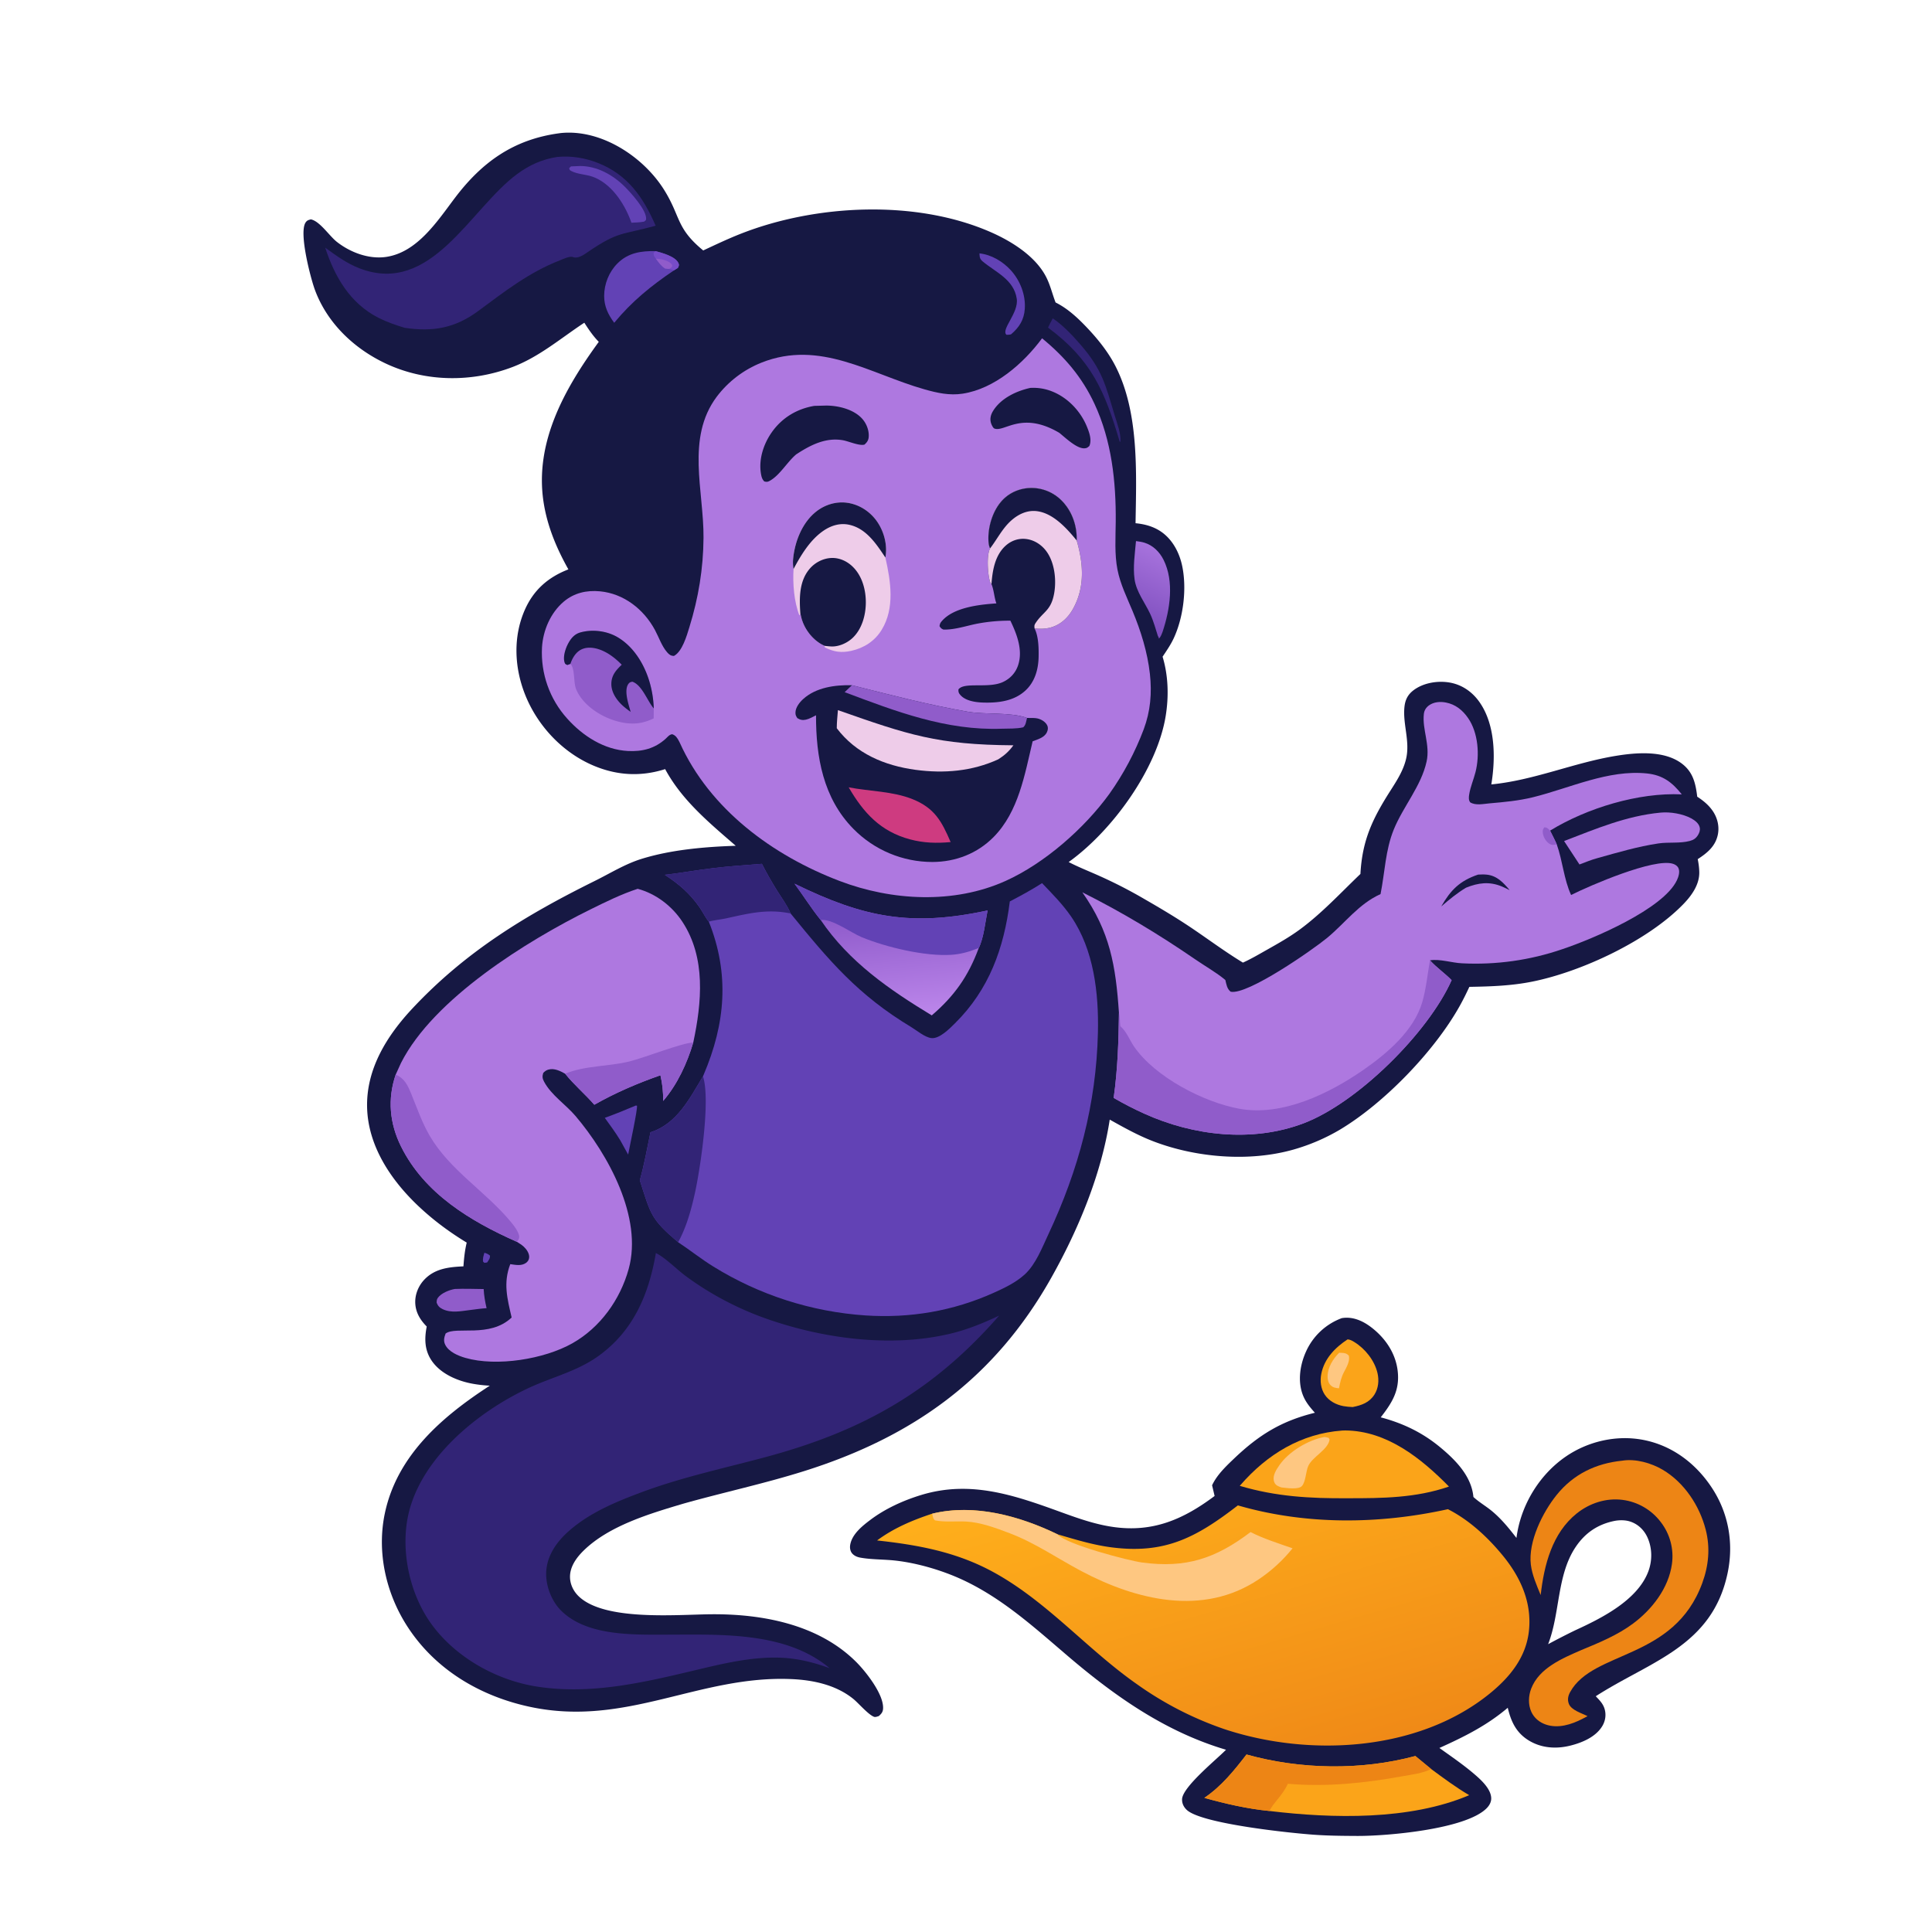 <svg xmlns="http://www.w3.org/2000/svg" width="1024" height="1024" xmlns:v="https://vecta.io/nano"><style><![CDATA[.B{fill:#161843}.C{fill:#905cca}.D{fill:#6242b5}.E{fill:#ae78e0}.F{fill:#eecce9}.G{fill:#322476}.H{fill:#fec781}.I{fill:#fba419}]]></style><path d="M296.147 70.667l.885-.127c21.548-2.301 44.08 12.545 55.065 30.249 8.81 14.197 6.159 20.064 20.624 31.953 6.632-3.098 13.253-6.245 20.071-8.917 39.949-15.651 92.971-18.189 132.662-.64 10.968 4.849 23.605 12.779 29.151 23.867 2.131 4.262 3.169 8.842 4.873 13.26 6.097 3.034 11.186 7.654 15.876 12.53 6.083 6.327 11.853 13.372 15.866 21.22 12.561 24.564 11.071 56.355 10.645 83.255 4.705.445 9.307 1.66 13.278 4.304 6.258 4.167 9.966 11.234 11.463 18.448 2.485 11.983.636 27.212-4.543 38.296-1.597 3.42-3.785 6.57-5.869 9.708 3.078 10.12 3.333 21.259 1.606 31.648-4.655 28.009-28.26 60.626-51.384 77.177 5.474 2.848 11.377 5.1 16.996 7.673a248.18 248.18 0 0 1 23.521 12.161c8.32 4.785 16.682 9.766 24.64 15.129 9.074 6.115 17.841 12.668 27.208 18.346 4.392-1.98 8.597-4.476 12.791-6.839 5.879-3.311 11.839-6.67 17.284-10.668 11.69-8.583 21.733-19.485 32.197-29.489.977-17.929 6.415-29.27 15.914-44.166 3.371-5.286 6.809-10.594 8.275-16.773 2.219-9.352-1.785-18.301-.861-27.514.372-3.702 1.706-6.496 4.662-8.793 5.16-4.008 12.713-5.284 19.068-4.246 6.622 1.082 12.128 4.868 15.974 10.301 8.549 12.073 8.653 29.736 6.345 43.739 22.827-2.239 43.663-11.488 66.08-15.152 10.839-1.772 25.503-2.969 34.865 4.084 6.02 4.534 7.334 10.543 8.191 17.576 3.247 2.1 6.255 4.561 8.395 7.825 2.448 3.734 3.461 8.281 2.443 12.667-1.391 5.989-5.694 9.429-10.573 12.602.457 2.242.777 4.593.82 6.886.124 6.554-3.975 12.333-8.354 16.867-18.704 19.367-53.668 35.767-79.907 41.111-11.154 2.272-22.27 2.636-33.599 2.829-1.556 3.343-3.21 6.703-5.002 9.925-13.44 24.155-40.167 51.781-63.728 65.836-7.682 4.521-15.91 8.042-24.485 10.478-23.51 6.673-51.899 4.307-74.641-4.511-7.95-3.083-15.332-7.212-22.752-11.366-4.463 29.007-16.622 58.236-30.918 83.692-30.029 53.471-73.327 84.507-131.342 102.695-21.028 6.593-42.596 11.212-63.806 17.185-17.751 5.287-39.303 11.666-52.767 24.837-3.794 3.711-7.304 8.517-7.236 14.054.048 3.944 1.883 7.611 4.716 10.299 13.774 13.066 51.721 9.591 69.89 9.415 27.241-.262 56.986 5.316 76.967 25.168 5.116 5.082 14.693 17.141 14.366 24.716-.084 1.948-.919 2.9-2.307 4.104-.692.168-1.718.626-2.408.389-3.027-1.04-8.309-7.269-11.064-9.505-9.144-7.419-21.227-10.006-32.718-10.508-49.122-2.145-87.489 25.582-138.555 14.727-26.429-5.617-50.287-19.697-65.115-42.662-11.406-17.666-16.315-39.615-11.826-60.327 6.629-30.582 30.508-51.029 55.548-67.263-3.012-.135-6.108-.485-9.074-1.02-8.083-1.46-17.068-5.279-21.796-12.311-3.765-5.599-3.813-11.651-2.57-18.024-3.273-3.287-5.671-7.105-6.042-11.842-.366-4.677 1.432-9.372 4.587-12.802 5.597-6.085 13.174-6.887 20.92-7.24.291-4.322.721-8.37 1.728-12.594-9.064-5.508-17.337-11.617-25.094-18.867-14.622-13.667-27.059-31.809-27.69-52.437-.629-20.597 10.461-38.336 24.067-52.853 28.299-30.196 59.901-49.344 96.641-67.55 8.177-4.052 16.013-8.965 24.778-11.682 15.662-4.856 33.57-6.398 49.893-6.925-13.989-12.156-28.461-24.025-37.417-40.642-12.796 4.079-25.392 3.426-37.826-1.795-16.502-6.928-29.871-21.183-36.432-37.764-5.682-14.361-6.411-30.623-.087-44.924 4.673-10.565 12.411-17.267 23.057-21.383-6.277-11.174-11.202-22.9-13.156-35.645-4.873-31.79 11.266-60.237 29.268-84.955-2.965-3-5.4-6.592-7.664-10.135-12.558 8.266-23.89 18.116-38.162 23.525-21.434 8.122-45.617 7.994-66.533-1.64-17.1-7.877-31.686-21.634-38.199-39.571-2.139-5.893-8.485-29.87-4.856-35.408.782-1.192 1.525-1.319 2.793-1.686 4.765.952 9.747 8.731 13.759 11.896 7.09 5.594 16.882 9.306 25.983 8.031 16.695-2.34 27.408-19.137 36.754-31.468 14.351-18.932 31.054-30.779 54.909-34.054z" class="B"/><path d="M552.321 179.311c12.02 9.869 21.161 20.542 27.78 34.723 9.099 19.494 11.452 41.246 11.259 62.532-.075 8.281-.681 17.163.914 25.316 1.513 7.738 4.984 14.713 7.991 21.938 4.429 10.638 7.929 21.864 9.205 33.353 1.128 10.149.309 19.782-3.27 29.373-4.571 12.133-10.685 23.628-18.191 34.2-13.235 18.277-34.307 36.823-55 46.157-27.386 12.355-60.29 10.575-87.938.057-35.528-13.517-68.826-37.998-84.758-73.273l-.431-.851c-.861-1.648-1.759-3.095-3.605-3.679-1.58.186-2.382 1.429-3.501 2.435-5.774 5.191-12.335 6.842-19.951 6.451-12.615-.646-23.969-7.974-32.201-17.187-9.281-10.284-14.087-23.838-13.357-37.672.526-9.038 4.522-18.356 11.509-24.285 5.493-4.66 12.163-6.152 19.203-5.489 12.639 1.191 23.191 9.478 29.131 20.446 2.053 3.791 3.622 8.609 6.476 11.868 1.103 1.259 1.934 1.886 3.611 1.937 4.434-2.348 6.768-10.655 8.175-15.195 4.833-15.601 7.387-31.084 7.506-47.415.182-24.908-9.35-52.796 6.947-74.703 6.112-8.112 14.335-14.39 23.771-18.148 31.073-12.345 57.648 6.019 86.386 14.153 6.729 1.904 13.251 3.373 20.261 2.294 16.934-2.608 32.244-16.045 42.078-29.336z" class="E"/><path d="M451.531 363.184c20.225 5.099 40.789 10.45 61.34 14.024 9.501 1.653 22.876.13 31.469 3.313l.512.003.854.017c1.416.015 2.901-.059 4.287.269 1.934.459 4.232 1.831 5.076 3.712.566 1.26.357 2.425-.211 3.629-1.308 2.774-4.896 3.765-7.532 4.742-4.19 17.595-7.446 37.299-20.64 50.696-8.676 8.809-20.162 13.237-32.462 13.28-15.761.008-30.864-6.321-41.912-17.562-16.047-16.29-19.863-38.204-19.8-60.19-1.672.83-3.508 1.902-5.334 2.313-1.749.393-3.069.135-4.597-.828-.671-1.124-.982-1.551-.969-2.904.027-2.726 2.161-5.435 4.079-7.179 6.821-6.204 17-7.572 25.84-7.335z" class="B"/><path d="M451.531 363.184c20.225 5.099 40.789 10.45 61.34 14.024 9.501 1.653 22.876.13 31.469 3.313-.441 1.724-.618 3.83-2.015 4.966-3.65.854-7.59.613-11.326.75-29.508 1.082-56.231-9.185-83.32-19.38l3.852-3.673z" class="C"/><path d="M444.115 376.387c37.3 13.118 52.904 18.375 93.008 18.633-2.303 3.213-4.72 5.323-8.004 7.434-13.887 6.352-28.787 7.604-43.849 5.572-16.427-2.217-31.595-8.605-41.766-22.051.005-3.186.364-6.41.611-9.588z" class="F"/><path fill="#ce3b80" d="M449.82 417.302c11.103 2.151 23.304 2.033 33.862 6.281 11.692 4.704 15.442 11.735 20.172 22.736-7.486.674-14.212.512-21.525-1.437-15.595-4.157-24.652-14.059-32.509-27.58z"/><path d="M524.768 290.658c-.667-1.411-.829-2.854-.884-4.399-.261-7.272 2.376-15.784 7.369-21.09 3.962-4.209 9.446-6.472 15.207-6.54a22.5 22.5 0 0 1 16.627 7.093c5.265 5.519 7.829 13.2 7.577 20.749 3.566 12.218 4.477 24.884-2.031 36.392-2.683 4.745-6.719 8.433-12.077 9.81-2.594.667-5.562.714-8.22.419 2.116 4.156 2.237 10.412 2.15 15.004-.126 6.711-1.982 13.352-7.095 18.005-6.127 5.576-14.487 6.518-22.408 6.264-3.952-.127-9.34-.874-12.052-4.099-.872-1.037-.986-1.548-.931-2.874 3.127-4.094 15.908-.33 23.599-3.918 3.869-1.805 6.695-4.869 8.032-8.935 2.618-7.969-.675-16.425-4.105-23.567a91.49 91.49 0 0 0-17.755 1.621c-5.798 1.163-11.769 3.24-17.721 3.094-1.113-.474-1.444-.794-2.077-1.821.196-1.263.349-1.661 1.214-2.669 6.303-7.339 19.99-8.768 28.915-9.386-1.198-3.317-1.264-7.019-2.6-10.225-.519-.601-.708-1.014-.922-1.797-1.084-3.948-1.724-13.581.188-17.131z" class="B"/><path d="M524.768 290.658c-.667-1.411-.829-2.854-.884-4.399-.261-7.272 2.376-15.784 7.369-21.09 3.962-4.209 9.446-6.472 15.207-6.54a22.5 22.5 0 0 1 16.627 7.093c5.265 5.519 7.829 13.2 7.577 20.749 3.566 12.218 4.477 24.884-2.031 36.392-2.683 4.745-6.719 8.433-12.077 9.81-2.594.667-5.562.714-8.22.419-.107-1.171-.222-1.671.459-2.724 4.095-6.323 8.294-6.537 9.951-15.99 1.262-7.202.183-16.52-4.31-22.409-2.624-3.439-6.459-5.855-10.8-6.311-3.875-.407-7.591.895-10.497 3.462-5.776 5.104-7.108 13.185-7.637 20.466-.519-.601-.708-1.014-.922-1.797-1.084-3.948-1.724-13.581.188-17.131z" class="F"/><path d="M524.768 290.658c-.667-1.411-.829-2.854-.884-4.399-.261-7.272 2.376-15.784 7.369-21.09 3.962-4.209 9.446-6.472 15.207-6.54a22.5 22.5 0 0 1 16.627 7.093c5.265 5.519 7.829 13.2 7.577 20.749-5.227-6.432-12.648-14.713-21.471-15.586-4.926-.487-9.449 1.695-13.084 4.88-4.794 4.203-7.511 9.924-11.341 14.893z" class="B"/><path d="M420.602 301.555c-.377-2.053-.393-3.955-.157-6.031 1.026-9.059 4.986-18.87 12.365-24.549 4.625-3.56 10.472-5.307 16.283-4.487 6.306.89 11.974 4.574 15.637 9.742 3.837 5.413 5.759 12.716 4.54 19.269 2.819 12.469 5.117 26.751-1.96 38.313-3.659 5.978-9.397 9.657-16.153 11.151-5.293 1.171-9.106.564-13.893-1.778l-.307-.672.169-.198c-.775-.347-1.545-.714-2.269-1.159-4.889-3.002-8.737-8.277-10.142-13.872-.046-.181-.084-.362-.128-.543l-.381-1.606c-.163.688-.01.345-.535.991-2.824-7.206-3.563-16.914-3.069-24.571z" class="F"/><path d="M424.206 325.135c-.585-8.167-.685-17.242 5.072-23.822 2.804-3.206 6.96-5.348 11.232-5.565 4.326-.219 8.398 1.65 11.462 4.636 4.995 4.865 6.98 12.256 6.931 19.076-.048 6.645-2.069 13.999-7.019 18.668-2.887 2.722-7.368 4.719-11.386 4.506a52.16 52.16 0 0 1-3.372-.319c-.775-.347-1.545-.714-2.269-1.159-4.889-3.002-8.737-8.277-10.142-13.872-.046-.181-.084-.362-.128-.543l-.381-1.606zm-3.604-23.58c-.377-2.053-.393-3.955-.157-6.031 1.026-9.059 4.986-18.87 12.365-24.549 4.625-3.56 10.472-5.307 16.283-4.487 6.306.89 11.974 4.574 15.637 9.742 3.837 5.413 5.759 12.716 4.54 19.269-4.79-7.173-10.126-15.401-19.195-17.365-4.972-1.077-9.734.45-13.825 3.303-6.958 4.853-11.722 12.783-15.648 20.118z" class="B"/><path d="M302.32 351.871l-1.6.599c-.63-.32-1.065-.353-1.352-1.058-1.201-2.946.308-7.552 1.715-10.204 1.49-2.812 3.373-5.107 6.51-5.991 6.416-1.807 14.056-.835 19.756 2.53 9.254 5.463 15.078 15.887 17.56 26.081a56.51 56.51 0 0 1 1.602 11.641l-.045 5.303c-3.528 1.652-6.765 2.632-10.695 2.708-11.317.219-26.02-7.473-30.423-18.209-1.479-3.606-.495-10.896-3.028-13.4z" class="C"/><path d="M302.32 351.871l-1.6.599c-.63-.32-1.065-.353-1.352-1.058-1.201-2.946.308-7.552 1.715-10.204 1.49-2.812 3.373-5.107 6.51-5.991 6.416-1.807 14.056-.835 19.756 2.53 9.254 5.463 15.078 15.887 17.56 26.081a56.51 56.51 0 0 1 1.602 11.641c-3.413-3.898-6.181-12.407-11.359-14.159-1.017.22-1.526.35-2.166 1.293-2.387 3.514.243 10.997 1.284 14.703-1.601-1.131-3.23-2.344-4.648-3.7-3.058-2.922-5.691-6.905-5.594-11.288.1-4.46 2.473-7.106 5.5-10.003-3.261-3.324-7.046-6.329-11.46-7.951-3.132-1.151-6.856-1.642-9.955-.123-2.961 1.451-4.783 4.61-5.793 7.63zM431.622 215.12l6.321-.16c6.416.024 14.365 1.966 18.849 6.778 2.336 2.507 3.81 6.089 3.658 9.545-.087 1.963-.806 3.074-2.243 4.35-2.548.843-8.433-1.748-11.307-2.273-9.242-1.689-17.452 2.575-24.922 7.486-4.729 4.01-8.522 10.813-13.716 13.839-1.25.729-1.772.831-3.161.499-1.031-1.019-1.411-2.172-1.681-3.57-1.504-7.797 1.159-16.117 5.633-22.489 5.406-7.699 13.34-12.462 22.569-14.005zm114.446-9.517c4.107-.252 8.217.448 12.01 2.044 8.14 3.376 14.742 10.448 18.039 18.574 1.267 3.125 2.642 6.906 1.267 10.166-.964.81-1.217 1.115-2.52 1.217-4.129.326-10.315-5.734-13.424-8.206-20.079-11.815-29.089-.079-34.445-2.298-.729-.302-1.551-2.204-1.765-2.951-.645-2.254-.11-4.326 1.092-6.296 4.11-6.738 12.325-10.625 19.746-12.25z" class="B"/><path d="M352.374 463.675c8.534-1.007 17.024-2.506 25.564-3.535 8.588-1.035 17.254-1.604 25.875-2.294 2.52 4.897 5.187 9.605 8.102 14.277 2.412 3.866 5.393 7.84 7.134 12.046 20.514 25.162 35.725 43.234 63.904 60.2 2.993 1.802 7.156 5.386 10.647 5.829 4.299.545 9.731-5.03 12.558-7.827 18.026-17.834 25.982-39.763 29.061-64.596 5.831-3.038 11.555-6.136 17.092-9.695 5.404 5.644 10.975 11.253 15.408 17.719 12.079 17.618 14.68 40.658 14.199 61.539-.872 37.878-10.244 72.746-26.278 106.911-3.31 7.053-6.635 15.832-12.463 21.187-4.685 4.305-10.746 7.191-16.489 9.775-21.533 9.686-44.384 13.55-67.922 11.999-28.623-1.919-56.339-10.825-80.722-25.94-6.461-3.989-12.336-8.711-18.644-12.882-14.501-12.335-14.429-14.647-20.28-32.792 2.333-8.341 3.885-16.976 5.629-25.46 14.07-4.485 20.676-17.781 27.834-29.653l.358-.832c11.566-27.154 13.836-53.394 2.746-81.164-1.769-2.017-3.245-5.196-4.823-7.461-5.291-7.593-10.783-12.267-18.49-17.351z" class="D"/><path d="M372.583 570.483c4.101 12.219-1.363 48.83-4.345 62.237-1.75 7.866-3.986 16.047-7.564 23.301a38.46 38.46 0 0 1-1.274 2.367c-14.501-12.335-14.429-14.647-20.28-32.792 2.333-8.341 3.885-16.976 5.629-25.46 14.07-4.485 20.676-17.781 27.834-29.653zm-20.209-106.808c8.534-1.007 17.024-2.506 25.564-3.535 8.588-1.035 17.254-1.604 25.875-2.294 2.52 4.897 5.187 9.605 8.102 14.277 2.412 3.866 5.393 7.84 7.134 12.046-12.17-2.553-22.069-.093-33.973 2.536-3.064.677-6.41.952-9.389 1.782-1.769-2.017-3.245-5.196-4.823-7.461-5.291-7.593-10.783-12.267-18.49-17.351zm-4.743 200.455c5.147 2.581 10.96 8.581 15.723 12.122 12.444 9.251 26.961 16.966 41.551 22.221 30.513 10.99 67.305 16.027 99.094 8.33 9.022-2.185 17.224-5.571 25.584-9.504-34.721 39.786-72.026 60.977-122.945 74.757-22.193 6.006-44.779 10.757-66.369 18.782-13.85 5.148-28.117 11.053-39.219 21.056-6.277 5.656-11.335 13.011-11.564 21.748-.183 6.975 2.811 14.823 7.705 19.803 13.618 13.855 38.54 12.971 56.434 12.958 28.511-.039 62.98-1.661 86.097 17.772-8.331-3.031-16.803-5.171-25.692-5.541-15.241-.635-30.257 2.982-44.971 6.478-27.814 6.609-55.635 13.275-84.378 8.829-21.564-3.336-43.351-15.534-56.175-33.371-10.89-15.147-15.786-36.475-12.654-54.841 5.413-31.746 37.154-57.571 65.005-70.365 12.26-5.632 25.013-8.557 36.222-16.573 18.637-13.328 26.819-32.774 30.552-54.661z" class="G"/><path d="M731.716 473.883c2.303-11.484 2.539-23.286 7.032-34.272 4.991-12.207 14.523-22.962 17.381-35.992 1.949-8.885-2.385-16.95-1.452-25.213.219-1.938 1.199-3.474 2.788-4.593 2.546-1.792 5.825-2.038 8.806-1.479 5.148.965 8.966 4.052 11.893 8.316 5.339 7.776 6.178 19.555 3.898 28.544-1.004 3.962-2.727 7.873-3.366 11.907-.228 1.439-.375 2.93.543 4.15 2.886 1.788 6.911.835 10.126.555 7.789-.677 15.561-1.382 23.171-3.259 19.48-4.805 39.891-14.75 60.403-12.6 8.406.881 13.337 4.689 18.449 11.084-22.957-1.078-50.249 7.238-69.813 19.216 1.211 2.401 2.477 4.785 3.532 7.26 3.131 8.726 3.767 18.557 7.608 26.862 9.846-4.972 44.07-19.767 54.018-16.543 1.209.392 2.338 1.109 2.88 2.302.88 1.937.048 4.58-.805 6.392-7.175 15.246-44.424 31.115-60.824 36.587-17.047 5.843-35.053 8.376-53.051 7.463-5.396-.239-11.784-2.43-17.015-1.584 3.454 3.837 7.843 6.815 11.476 10.517-12.381 27.837-49.833 64.99-78.406 75.847-27.155 10.317-58.468 6.707-84.511-5.1-5.542-2.501-10.952-5.284-16.209-8.339 2.135-15.153 2.61-29.801 2.797-45.081-1.696-24.985-4.718-43.003-19.404-63.893 21.081 10.545 40.696 22.383 60.123 35.726 5.2 3.571 10.819 6.71 15.673 10.745.577 2.332.842 4.639 2.813 6.213 8.848 1.934 43.474-22.187 51.169-28.55 9.552-7.898 16.664-17.96 28.277-23.188z" class="E"/><path d="M757.918 508.986c3.454 3.837 7.843 6.815 11.476 10.517-12.381 27.837-49.833 64.99-78.406 75.847-27.155 10.317-58.468 6.707-84.511-5.1-5.542-2.501-10.952-5.284-16.209-8.339 2.135-15.153 2.61-29.801 2.797-45.081.614 2.217.423 4.769.755 7.08 3.542 3.176 4.609 6.922 7.224 10.744 11.059 16.163 36.877 29.555 55.862 33.017 22.678 4.135 47.521-7.99 65.729-20.61 12.45-8.629 26.726-20.74 31.171-35.837 2.08-7.064 2.8-14.969 4.112-22.238zm67.189-61.479l-.954.198c-1.262.234-2.156.091-3.219-.686-1.761-1.287-3.043-3.574-3.231-5.75-.11-1.272.092-1.832.867-2.805 1.587.144 1.861.721 3.005 1.783l3.532 7.26z" class="C"/><path d="M783.404 463.559c1.527-.08 3.066-.141 4.591.016 5.432.558 8.867 4.27 12.145 8.214-1.355-.676-2.716-1.36-4.114-1.941-6.635-2.759-12.531-1.967-18.988.643-4.743 2.836-8.991 6.348-13.159 9.953 5.028-8.741 9.781-13.562 19.525-16.885z" class="B"/><path d="M209.723 569.568l2.795-6.143c17.229-34.146 67.037-64.922 100.301-81.354 8.163-4.032 16.501-8.153 25.169-10.988 9.664 2.581 18.216 9.157 23.678 17.456 12.559 19.078 10.29 42.79 5.781 64.014-3.261 10.992-8.422 22.216-15.956 30.972.031-4.77-.382-8.971-1.446-13.611-12.179 4.262-23.806 9.247-35.041 15.62-4.95-5.687-10.76-10.552-15.465-16.444-2.603-1.45-5.774-3.047-8.843-2.191-1.185.33-1.897.895-2.766 1.766-.614 1.891-.446 2.996.498 4.75 3.791 7.045 11.471 12.027 16.63 18.11 17.244 20.333 35.72 53.71 28.149 81.076-4.497 16.256-15.087 31.05-29.87 39.388-14.933 8.422-40.13 12.494-56.694 7.71-3.852-1.112-8.82-3.18-10.69-7.003-1.007-2.058-.527-3.884.24-5.901 5.46-4.088 23.382 2.547 34.987-8.497-2.317-9.998-4.553-18.276-.723-28.276 2.738.382 5.768 1.07 8.237-.594 1.044-.704 1.726-1.751 1.785-3.028.097-2.111-1.378-4.249-2.855-5.618-1.094-1.014-2.45-1.822-3.707-2.619-24.609-10.915-48.943-25.531-61.352-50.491-6.074-12.218-7.255-25.146-2.842-38.104z" class="E"/><path d="M209.723 569.568c4.713 1.996 6.353 5.599 8.218 10.142 3.127 7.616 5.726 15.314 9.915 22.459 10.501 17.912 29.329 29.272 42.483 44.958 1.592 1.899 5.821 6.928 4.656 9.455-.304.661-.598 1.051-1.078 1.581-24.609-10.915-48.943-25.531-61.352-50.491-6.074-12.218-7.255-25.146-2.842-38.104zm89.816-.478c10.444-4.353 22.998-3.773 34.045-6.497 8.079-1.993 28.005-9.907 33.863-10.04-3.261 10.992-8.422 22.216-15.956 30.972.031-4.77-.382-8.971-1.446-13.611-12.179 4.262-23.806 9.247-35.041 15.62-4.95-5.687-10.76-10.552-15.465-16.444z" class="C"/><path d="M295.501 83.165c7.523-.674 14.819.548 21.814 3.361 15.493 6.231 23.778 18.315 30.185 33.109-18.006 4.97-19.65 2.817-35.787 13.837-2.133 1.457-5.009 3.582-7.657 2.899-.226-.058-.434-.18-.663-.225-1.791-.358-4.962 1.183-6.664 1.848-16.451 6.423-29.236 16.476-43.242 26.832-12.324 9.112-24.027 11.155-38.986 8.924-4.74-1.438-9.374-3.025-13.806-5.261-15.065-7.601-23.255-21.662-28.332-37.228 5.821 4.227 11.522 8.417 18.298 11.007 38.051 14.545 58.486-31.62 83.474-50.048 6.483-4.781 13.391-7.879 21.366-9.056z" class="G"/><path d="M302.611 88.195l4.797-.208c9.018-.023 17.488 4.726 23.727 10.951 3.247 3.241 11.679 12.462 11.325 17.203-.055.74-.527.88-1.051 1.317-2.258.422-4.466.5-6.754.587-.146-.436-.287-.874-.452-1.303-3.564-9.327-10.379-19.657-20.25-23.124-3.499-1.229-7.795-1.225-11.078-2.939-.91-.475-.929-.514-1.209-1.527l.945-.956z" class="D"/><defs><linearGradient id="A" gradientUnits="userSpaceOnUse" x1="475.397" y1="484.325" x2="480.442" y2="537.734"><stop offset="0" stop-color="#8f5bcb"/><stop offset="1" stop-color="#bb85ea"/></linearGradient></defs><path fill="url(#A)" d="M421.099 468.369c36.863 18.049 61.843 22.891 102.344 14.187-1.226 6.074-2.008 14.534-4.741 20.055-5.458 14.78-12.912 25.336-24.855 35.565-22.571-13.703-43.806-28.327-58.867-50.551-4.99-6.162-9.169-12.894-13.881-19.256z"/><path d="M421.099 468.369c36.863 18.049 61.843 22.891 102.344 14.187-1.226 6.074-2.008 14.534-4.741 20.055-.808.111-.43.014-1.291.352-4.187 1.645-8.504 2.776-13.008 3.089-13.996.97-34.772-3.984-47.772-9.37-5.642-2.337-15.83-9.957-21.651-9.057-4.99-6.162-9.169-12.894-13.881-19.256z" class="D"/><path d="M880.083 430.707c5.118-.51 11.834.608 16.322 3.053 1.9 1.035 4.087 2.651 4.512 4.92.259 1.386-.199 2.661-.898 3.833-1.076 1.805-2.411 2.692-4.397 3.214-5.325 1.399-11.18.501-16.626 1.309-10.908 1.62-21.754 4.836-32.357 7.799-3.213.855-6.366 2.188-9.484 3.349L829 445.776c16.788-6.454 32.983-13.357 51.083-15.069z" class="E"/><path d="M325.547 171.083c-3.239-4.349-5.319-8.657-5.331-14.189-.013-6.367 2.56-12.797 7.077-17.303 5.661-5.647 12.539-6.645 20.15-6.492 3.546.95 10.339 2.759 12.087 6.214.603 1.191.265 1.628-.248 2.707l-2.062 1.27c-12.167 8.233-22.251 16.388-31.673 27.793z" class="D"/><path fill="#774cc8" d="M347.443 133.099c3.546.95 10.339 2.759 12.087 6.214.603 1.191.265 1.628-.248 2.707l-2.062 1.27c-.823-.337-1.781-.506-2.644-.734l-2.056-.245c-2.14-1.328-3.398-3.238-4.885-5.218-.864-1.251-1.296-1.521-1.224-3.076l1.032-.918z"/><path d="M347.635 137.093c2.325.096 6.387.847 8.053 2.635.451.484.433.544.656 1.066-.48 1.182-.63 1.14-1.768 1.762l-2.056-.245c-2.14-1.328-3.398-3.238-4.885-5.218z" class="C"/><defs><linearGradient id="B" gradientUnits="userSpaceOnUse" x1="600.126" y1="329.412" x2="617.243" y2="293.364"><stop offset="0" stop-color="#7e4ebe"/><stop offset="1" stop-color="#a672dc"/></linearGradient></defs><path fill="url(#B)" d="M602.099 286.787c1.492.212 3.036.407 4.481.854 4.543 1.406 8.037 4.889 10.13 9.08 5.761 11.538 3.387 26.388-.491 38.078-.526 1.327-.911 2.682-1.987 3.672l-.284-1.272-.12.309c-1.289-4.015-2.426-8.318-4.209-12.137-2.794-5.981-7.348-11.685-8.276-18.337-.921-6.607.19-13.64.756-20.247z"/><path d="M241.059 683.177c5.079-.211 10.207-.011 15.291.047.194 3.516.758 6.712 1.549 10.137-2.948.169-5.931.637-8.864.992-4.738.58-9.88 1.698-14.393-.465-1.69-.811-2.635-1.76-3.239-3.575.055-.886.085-1.6.613-2.362 1.776-2.565 6.11-4.259 9.043-4.774z" class="C"/><path d="M519.132 134.294c6.273.654 12.33 4.257 16.557 8.868 4.996 5.45 7.985 13.099 7.477 20.525-.4 5.857-2.946 9.785-7.265 13.498-.905.275-1.537.262-2.473.258-3.032-2.853 6.62-11.561 5.467-19.131-1.555-10.205-11.058-13.93-18.02-19.722-1.621-1.35-1.634-2.344-1.743-4.296z" class="D"/><path d="M557.996 168.745c5.288 3.559 10.327 8.878 14.49 13.668 11.842 13.629 13.361 21.402 18.377 37.951 1.301 4.293 3.313 9.263 2.991 13.802l-.404-.1c-7.893-26.787-14.951-43.333-37.972-60.419.769-1.677 1.633-3.283 2.518-4.902z" class="G"/><path d="M336.983 585.956l.615.087c.532 1.452-4.139 22.905-4.665 25.9l-4.202-7.597c-2.498-4.106-5.368-7.968-8.175-11.866 5.555-2.013 10.992-4.206 16.427-6.524zm-80.243 78.031c1.239.371 1.982.668 2.97 1.512.028 1.68-.626 2.252-1.524 3.64l-1.427.192-.679-.567c-.355-1.672.223-3.171.66-4.777z" class="D"/><path d="M711.183 698.637l.512-.075c5.69-.767 10.92 1.691 15.334 5.116 7.279 5.648 12.64 13.537 13.757 22.816 1.243 10.32-2.893 16.936-8.973 24.723 11.741 3.107 22.031 8.02 31.435 15.8 8.221 6.802 16.671 15.33 17.689 26.407 2.842 2.658 6.455 4.74 9.498 7.215 5.179 4.213 9.244 9.261 13.313 14.5a74.32 74.32 0 0 1 .526-3.285c2.931-15.849 12.323-30.716 25.637-39.849 11.88-8.149 27.022-11.584 41.22-8.798 15.279 2.998 27.769 12.516 36.225 25.397 8.871 13.511 11.625 29.45 8.297 45.222-8.207 38.898-41.064 46.648-69.873 65.222 1.91 1.985 3.797 3.854 4.639 6.561.972 3.121.522 6.403-1.141 9.202-3.465 5.83-10.755 8.869-17.088 10.428-7.594 1.87-15.528 1.293-22.272-2.989-6.438-4.088-9.086-9.982-10.775-17.094-11.139 9.455-23.057 15.354-36.229 21.306 6.219 4.46 12.636 8.822 18.454 13.804 3.536 3.029 8.852 7.811 9.006 12.771.063 2.033-.947 3.845-2.327 5.269-10.945 11.289-53.236 14.883-68.922 14.781-7.489-.037-14.987-.1-22.46-.623-12.656-.885-59.791-5.805-67.648-13.168-1.617-1.515-2.555-3.418-2.496-5.655.17-6.459 18.177-20.995 23.292-26.236-32.023-9.489-58.666-28.184-83.829-49.661-17.621-15.04-34.674-30.621-55.911-40.468-10.782-4.998-24.051-8.905-35.819-10.17-6.02-.647-12.453-.462-18.367-1.551-1.612-.297-3.218-.986-4.288-2.283-.975-1.182-1.232-2.897-.994-4.373.925-5.732 6.364-10.062 10.733-13.356 7.951-5.993 17.65-10.375 27.149-13.24 26.179-7.896 49.48.295 74.04 9.222 9.028 3.281 18.157 6.496 27.713 7.831 20.912 2.922 37.011-4.09 53.522-16.461l-1.332-5.662a27.82 27.82 0 0 1 1.292-2.415c2.711-4.467 6.802-8.367 10.563-11.937 13.194-12.525 25.026-19.756 42.633-24.088-2.707-3.044-5.06-5.831-6.496-9.723-2.689-7.292-1.324-15.896 1.845-22.82a33.49 33.49 0 0 1 18.916-17.613zm109.359 172.817a377.82 377.82 0 0 1 14.189-7.288c13.938-6.383 32.925-15.832 38.813-31.014 2.28-5.88 2.236-12.685-.43-18.437-1.819-3.922-5.04-6.981-9.192-8.299-2.537-.805-5.556-.795-8.151-.31-8.865 1.788-15.55 6.279-20.605 13.775-10.072 14.936-8.204 35.032-14.624 51.573z" class="B"/><defs><linearGradient id="C" gradientUnits="userSpaceOnUse" x1="669.38" y1="940.453" x2="618.963" y2="766.787"><stop offset="0" stop-color="#f08a17"/><stop offset="1" stop-color="#ffaf1b"/></linearGradient></defs><path fill="url(#C)" d="M656.107 797.889c36.045 10.463 74.84 10.072 111.313 2.009 11.291 5.729 21.137 14.877 29.111 24.604 9.396 11.463 15.453 24.806 13.835 39.9-1.518 14.164-10.297 24.771-21.033 33.428-37.973 30.623-95.777 33.557-140.737 18.526a180.08 180.08 0 0 1-45.953-23.67c-26.433-18.482-47.593-43.824-76.138-59.435-19.539-10.686-39.806-14.391-61.622-16.784 8.805-6.558 18.855-10.777 29.206-14.187 22.225-5.415 46.207 1.156 66.415 10.932 9.374 2.729 18.66 5.606 28.371 6.883 28.599 3.763 45.203-5.221 67.232-22.206z"/><path d="M494.089 802.28c22.225-5.415 46.207 1.156 66.415 10.932 4.36 5.322 37.8 14.006 44.83 14.949 23.334 3.132 38.998-2.132 57.481-16.13 7.055 3.589 14.805 5.975 22.26 8.609-5.121 6.372-11.184 11.927-17.981 16.47-29.348 19.692-64.852 11.046-93.978-4.405-12.556-6.662-24.562-14.979-37.904-20.041-7.253-2.752-15.485-5.842-23.278-6.22-5.544-.27-10.887.447-16.389-.614-1.129-.965-1.108-2.139-1.456-3.55z" class="H"/><path fill="#ed8515" d="M859.774 774.196c7.056-1.167 15.438 1.22 21.49 4.798 11.432 6.76 19.536 19.044 22.8 31.769 2.464 9.603 1.569 19.038-1.825 28.3-14.976 40.87-57.834 35.613-70.013 57.734-1.11 2.016-1.532 4.009-.725 6.207 1.258 3.429 6.914 5.042 9.937 6.582l-2.741 1.451c-5.856 3.019-12.905 5.239-19.405 2.998-3.357-1.158-6.179-3.464-7.657-6.731-1.743-3.852-1.563-8.424-.063-12.321 4.222-10.969 16.637-16.082 26.606-20.438 9.432-3.887 19.145-7.894 27.371-14.021 10.108-7.529 18.836-18.763 20.605-31.545 1.115-7.921-1.023-15.956-5.927-22.276-4.909-6.483-12.222-10.718-20.289-11.749-8.698-1.101-17.434 1.755-24.226 7.194-13.075 10.469-17.315 27.387-19.124 43.269-2.062-5.01-4.55-10.693-5.208-16.087-1.494-12.257 6.253-27.792 13.72-37.038 8.864-10.977 20.775-16.684 34.674-18.096z"/><path d="M660.672 929.923c28.621 7.989 60.778 8.535 89.5.8l8.366 6.891c6.581 4.845 13.111 9.723 20.17 13.866-31.507 13.405-72.387 12.406-105.818 8.386-11.919-1.203-23.05-3.761-34.557-6.954 9.082-6.155 15.707-14.396 22.339-22.989z" class="I"/><path fill="#ed8515" d="M660.672 929.923c28.621 7.989 60.778 8.535 89.5.8l8.366 6.891c-4.568 2.315-10.09 2.905-15.08 3.813-20.059 3.653-40.493 5.802-60.881 4.005-2.78 6.228-8.129 10.541-9.687 14.434-11.919-1.203-23.05-3.761-34.557-6.954 9.082-6.155 15.707-14.396 22.339-22.989z"/><path d="M711.413 758.217l1.586-.047c22.07.148 40.296 14.794 54.983 29.734-17.555 6.07-35.409 6.21-53.732 6.192-19.793.142-37.99-.851-57.139-6.568l.351-.418c14.147-16.288 32.189-27.331 53.951-28.893z" class="I"/><path d="M701.999 761.619c.785.074 1.486.291 2.245.5l.462.873c-.769 5.412-9.117 9.101-11.317 14.043-1.281 2.879-1.303 8.469-3.416 10.662-1.871 1.942-8.188.935-10.71.694-.838-.272-1.599-.54-2.357-.992-1.013-.606-1.569-1.586-1.778-2.734-.527-2.886 1.389-5.793 2.949-8.058 5.005-7.264 15.265-13.402 23.922-14.988z" class="H"/><path d="M714.266 709.887c1.363.131 2.362.69 3.51 1.394 5.792 3.545 10.781 9.821 12.329 16.492.886 3.818.512 8.018-1.621 11.376-2.704 4.258-6.816 5.683-11.534 6.618-1.625-.074-3.26-.195-4.863-.486-3.868-.702-7.717-2.72-9.928-6.054-2.148-3.237-2.58-7.315-1.843-11.068 1.585-8.07 7.343-13.946 13.95-18.272z" class="I"/><path d="M709.804 716.989l1.128.038c1.774.082 2.783.206 4.007 1.549.626 3.072-1.286 6.113-2.658 8.772-1.443 2.8-1.998 5.426-2.6 8.489-1.833-.209-3.176-.333-4.533-1.751-1.144-1.195-1.517-3.007-1.496-4.609.061-4.745 2.857-9.284 6.152-12.488z" class="H"/></svg>